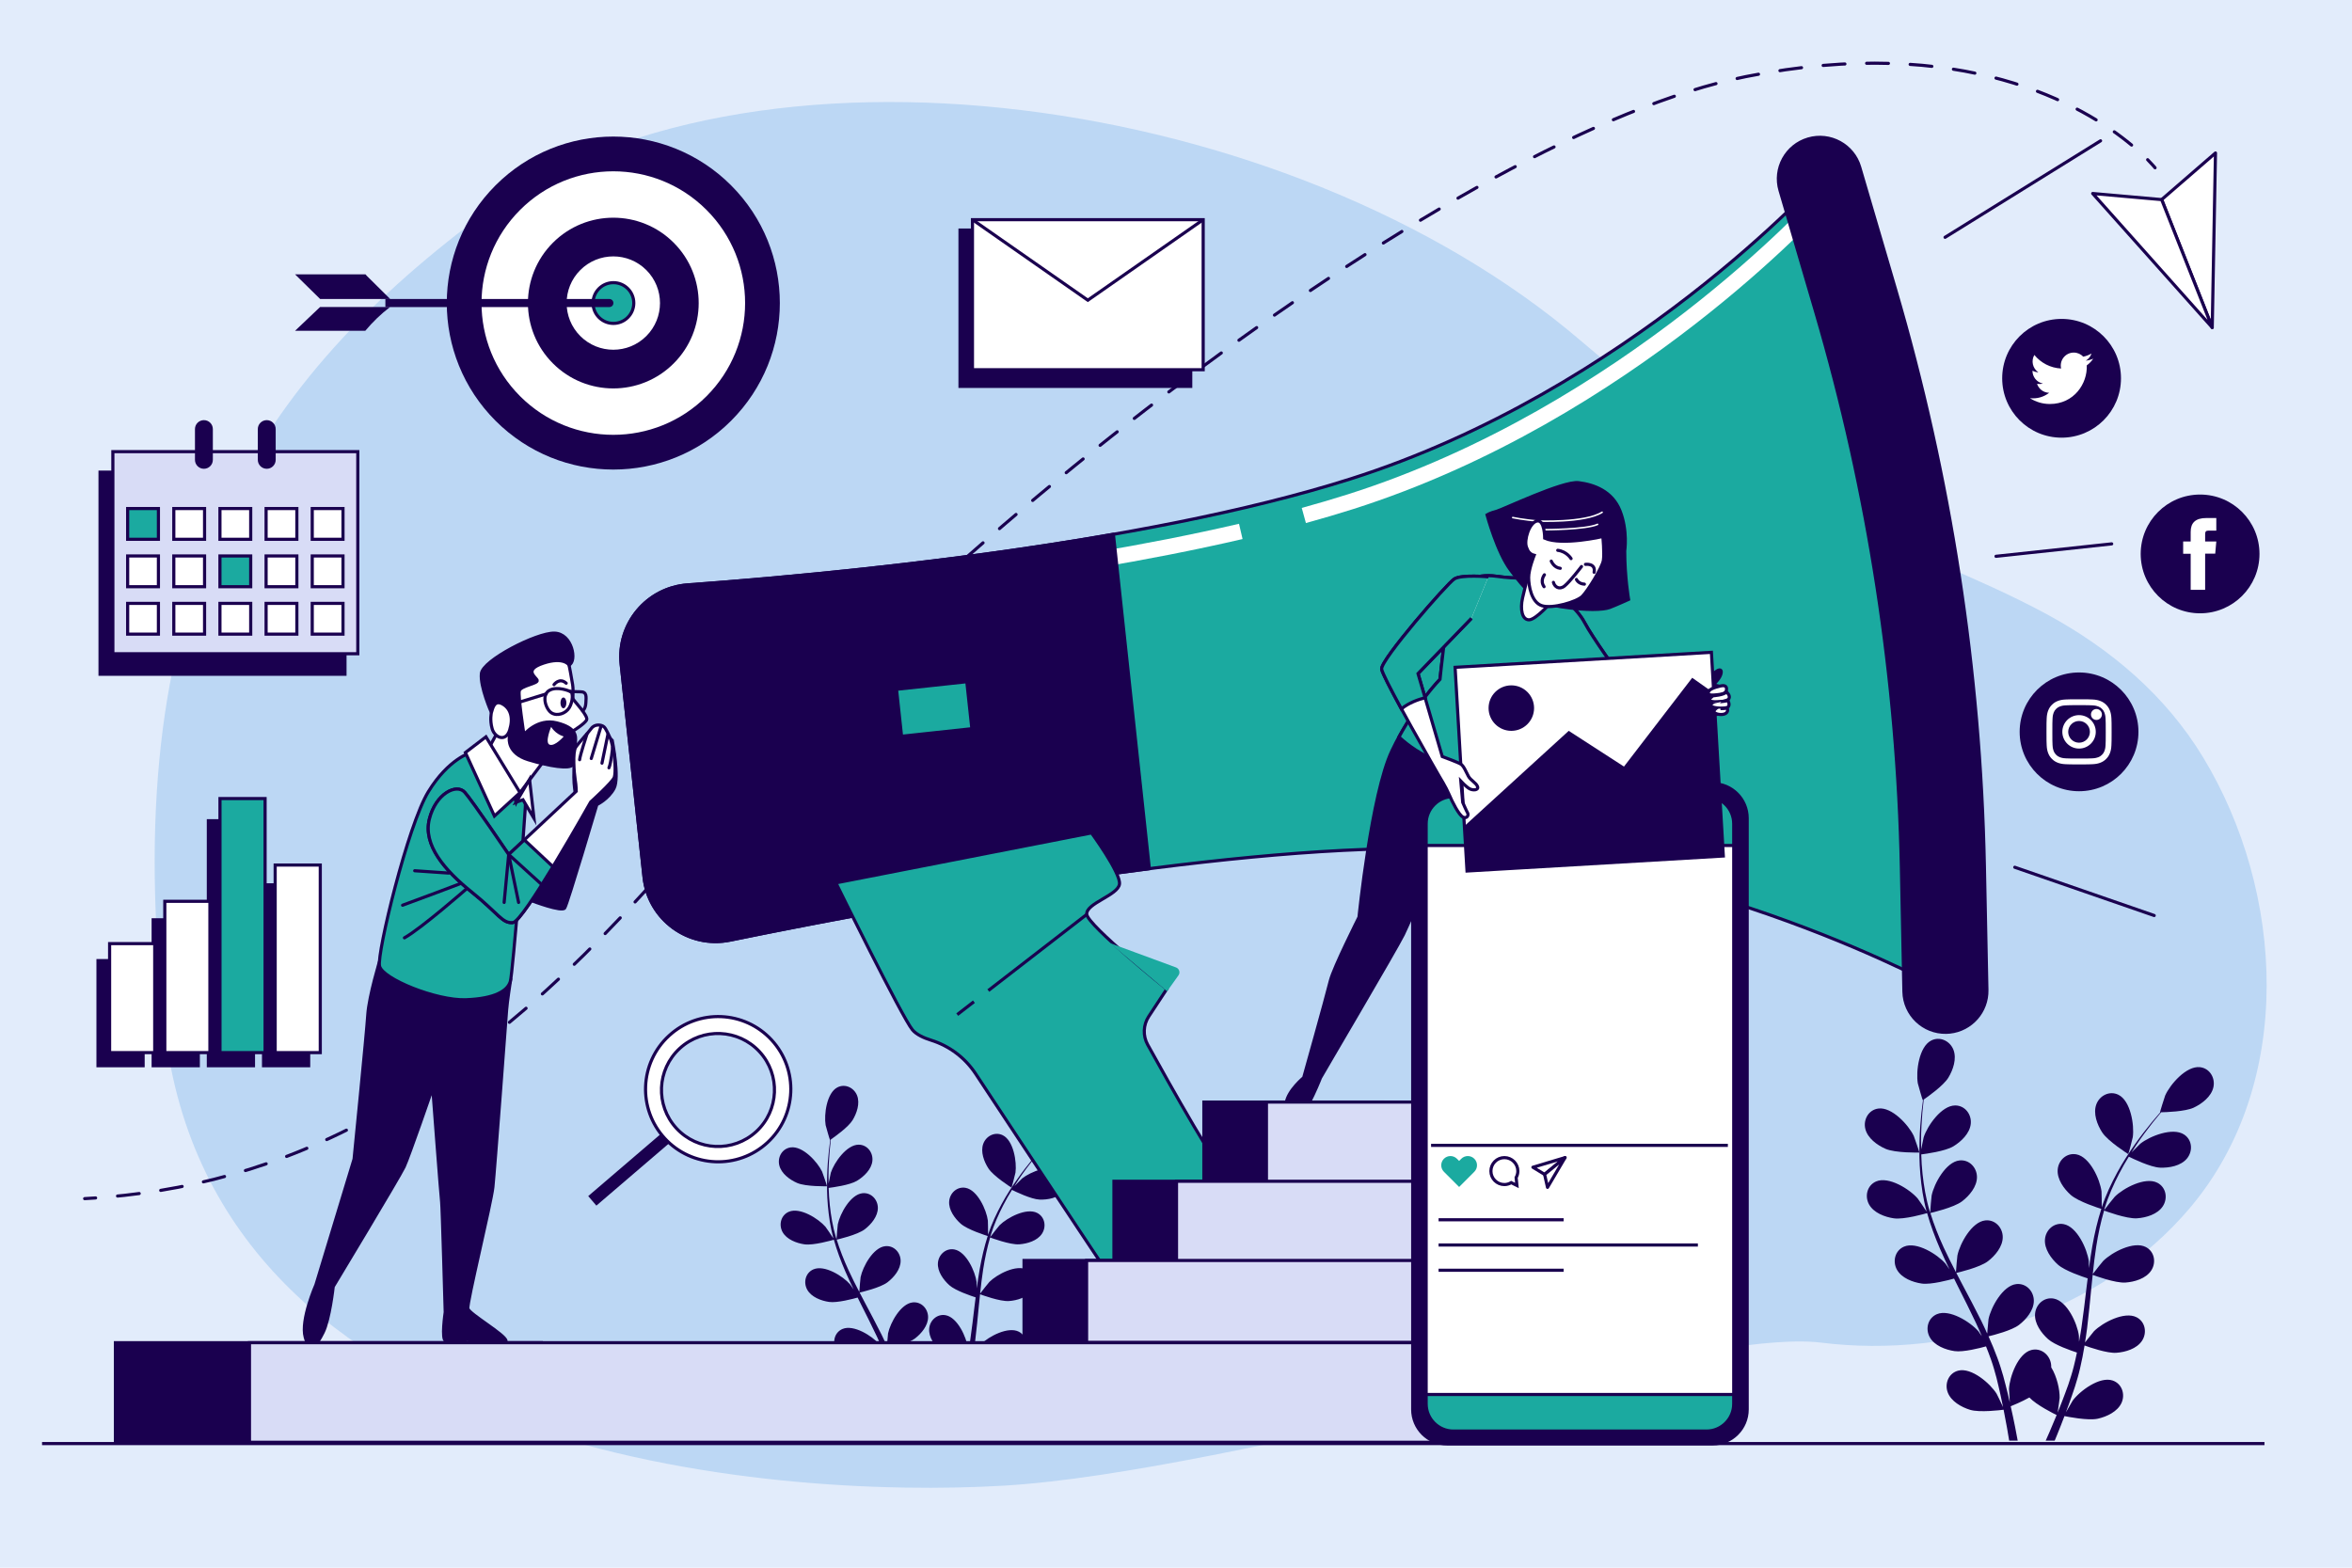 <svg xmlns="http://www.w3.org/2000/svg" xmlns:xlink="http://www.w3.org/1999/xlink" x="0px" y="0px" viewBox="0 0 750 500" style="enable-background:new 0 0 750 500;" xml:space="preserve"><g id="BACKGROUND"></g><g id="OBJECTS">	<rect style="fill:#E2ECFB;" width="750" height="500"></rect>	<path style="fill:#BCD7F4;" d="M652.866,196.006c-11.191-6.087-23.246-11.341-35.953-16.873   c-24.558-10.691-48.18-23.592-70.48-38.426c-14.647-9.743-28.726-20.345-42.08-31.799C411.36,29.147,238.329,5.068,152.587,69.433   C79.62,124.207,36.793,191.367,52.583,328.214s193.866,150.005,267.553,145.619c73.686-4.386,221.188-50.518,260.534-45.616   c42.617,5.31,89.593-9.729,117.71-43.034c33.569-39.762,30.115-100.769,4.174-143.59   C690.54,221.761,673.073,206.998,652.866,196.006z"></path>	<g>		<g>			<g>				<path style="fill:none;stroke:#1a004f;stroke-linecap:round;stroke-linejoin:round;" d="M687.201,53.513      c0,0-0.772-0.969-2.363-2.577"></path>				<path style="fill:none;stroke:#1a004f;stroke-linecap:round;stroke-linejoin:round;stroke-dasharray:6.942,6.942;" d="      M679.712,46.264c-15.085-12.543-53.737-35.684-122.965-21.839c-92.552,18.51-260.028,149.846-332.307,237.992      c-69.636,84.922-129.454,114.209-190.49,119.39"></path>				<path style="fill:none;stroke:#1a004f;stroke-linecap:round;stroke-linejoin:round;" d="M30.487,382.074      c-1.163,0.082-2.327,0.155-3.492,0.219"></path>			</g>		</g>		<g>			<polygon style="fill:#FFFFFF;stroke:#1a004f;stroke-linecap:round;stroke-linejoin:round;stroke-miterlimit:10;" points="     705.431,104.456 689.305,63.661 706.466,48.791    "></polygon>			<polygon style="fill:#FFFFFF;stroke:#1a004f;stroke-linecap:round;stroke-linejoin:round;stroke-miterlimit:10;" points="     689.305,63.661 667.313,61.714 705.431,104.456    "></polygon>		</g>	</g>	<g>		<g>							<ellipse transform="matrix(0.707 -0.707 0.707 0.707 -11.05 166.62)" style="fill:#1a004f;" cx="195.603" cy="96.649" rx="53.111" ry="53.111"></ellipse>							<ellipse transform="matrix(0.707 -0.707 0.707 0.707 -11.05 166.62)" style="fill:#FFFFFF;stroke:#1a004f;stroke-miterlimit:10;" cx="195.603" cy="96.649" rx="42.531" ry="42.531"></ellipse>							<ellipse transform="matrix(0.707 -0.707 0.707 0.707 -11.05 166.62)" style="fill:#1a004f;" cx="195.603" cy="96.649" rx="27.23" ry="27.23"></ellipse>							<ellipse transform="matrix(0.707 -0.707 0.707 0.707 -11.05 166.62)" style="fill:#FFFFFF;stroke:#1a004f;stroke-miterlimit:10;" cx="195.603" cy="96.649" rx="15.389" ry="15.389"></ellipse>			<path style="fill:#1baaa0;stroke:#1a004f;stroke-miterlimit:10;" d="M202.101,96.649c0-3.589-2.909-6.498-6.498-6.498     c-3.589,0-6.498,2.909-6.498,6.498s2.909,6.498,6.498,6.498C199.192,103.147,202.101,100.238,202.101,96.649z"></path>		</g>		<g>			<g>				<line style="fill:#FFFFFF;" x1="192.962" y1="96.649" x2="101.946" y2="96.649"></line>			</g>			<g>				<g>					<path style="fill:#1a004f;" d="M194.316,97.937h-71.427v-2.575h71.427c0.711,0,1.288,0.576,1.288,1.288l0,0       C195.604,97.36,195.027,97.937,194.316,97.937z"></path>				</g>				<g>					<g>						<polygon style="fill:#1a004f;" points="116.542,87.491 116.939,87.951 124.406,95.352 102.07,95.352 94.078,87.491       "></polygon>					</g>					<g>						<path style="fill:#1a004f;" d="M94.078,105.509l7.992-7.594h22.336c-2.907,2.18-5.547,4.755-7.929,7.594H94.078z"></path>					</g>				</g>			</g>		</g>	</g>	<g>		<rect x="306.124" y="73.381" style="fill:#1a004f;stroke:#1a004f;stroke-miterlimit:10;" width="73.574" height="49.853"></rect>		<rect x="310.095" y="70.065" style="fill:#FFFFFF;stroke:#1a004f;stroke-miterlimit:10;" width="73.574" height="47.853"></rect>		<polyline style="fill:none;stroke:#1a004f;stroke-miterlimit:10;" points="310.095,70.065 346.882,95.747 383.669,70.065   "></polyline>	</g>	<g>		<rect x="31.901" y="150.589" style="fill:#1a004f;stroke:#1a004f;stroke-miterlimit:10;" width="78.105" height="64.456"></rect>		<rect x="35.989" y="144.049" style="fill:#D8DCF6;stroke:#1a004f;stroke-miterlimit:10;" width="78.105" height="64.455"></rect>		<g>			<rect x="40.706" y="162.195" style="fill:#1baaa0;stroke:#1a004f;stroke-miterlimit:10;" width="9.81" height="9.81"></rect>			<rect x="55.421" y="162.195" style="fill:#FFFFFF;stroke:#1a004f;stroke-miterlimit:10;" width="9.81" height="9.81"></rect>			<rect x="70.136" y="162.195" style="fill:#FFFFFF;stroke:#1a004f;stroke-miterlimit:10;" width="9.81" height="9.81"></rect>			<rect x="84.851" y="162.195" style="fill:#FFFFFF;stroke:#1a004f;stroke-miterlimit:10;" width="9.81" height="9.81"></rect>			<rect x="99.566" y="162.195" style="fill:#FFFFFF;stroke:#1a004f;stroke-miterlimit:10;" width="9.81" height="9.81"></rect>		</g>		<g>			<rect x="40.706" y="177.318" style="fill:#FFFFFF;stroke:#1a004f;stroke-miterlimit:10;" width="9.81" height="9.81"></rect>			<rect x="55.421" y="177.318" style="fill:#FFFFFF;stroke:#1a004f;stroke-miterlimit:10;" width="9.81" height="9.81"></rect>			<rect x="70.136" y="177.318" style="fill:#1baaa0;stroke:#1a004f;stroke-miterlimit:10;" width="9.81" height="9.81"></rect>			<rect x="84.851" y="177.318" style="fill:#FFFFFF;stroke:#1a004f;stroke-miterlimit:10;" width="9.81" height="9.81"></rect>			<rect x="99.566" y="177.318" style="fill:#FFFFFF;stroke:#1a004f;stroke-miterlimit:10;" width="9.81" height="9.81"></rect>		</g>		<g>			<rect x="40.706" y="192.442" style="fill:#FFFFFF;stroke:#1a004f;stroke-miterlimit:10;" width="9.81" height="9.81"></rect>			<rect x="55.421" y="192.442" style="fill:#FFFFFF;stroke:#1a004f;stroke-miterlimit:10;" width="9.81" height="9.81"></rect>			<rect x="70.136" y="192.442" style="fill:#FFFFFF;stroke:#1a004f;stroke-miterlimit:10;" width="9.81" height="9.81"></rect>			<rect x="84.851" y="192.442" style="fill:#FFFFFF;stroke:#1a004f;stroke-miterlimit:10;" width="9.81" height="9.81"></rect>			<rect x="99.566" y="192.442" style="fill:#FFFFFF;stroke:#1a004f;stroke-miterlimit:10;" width="9.81" height="9.81"></rect>		</g>		<g>			<g>				<path style="fill:#1a004f;" d="M65.021,149.513c-1.575,0-2.851-1.276-2.851-2.851v-9.81c0-1.574,1.276-2.851,2.851-2.851      s2.851,1.276,2.851,2.851v9.81C67.872,148.236,66.596,149.513,65.021,149.513z"></path>			</g>			<g>				<path style="fill:#1a004f;" d="M85.061,149.513c-1.575,0-2.851-1.276-2.851-2.851v-9.81c0-1.574,1.276-2.851,2.851-2.851      c1.575,0,2.851,1.276,2.851,2.851v9.81C87.912,148.236,86.636,149.513,85.061,149.513z"></path>			</g>		</g>	</g>	<g>		<g>			<rect x="31.249" y="306.377" style="fill:#1a004f;stroke:#1a004f;stroke-miterlimit:10;" width="14.385" height="33.523"></rect>			<rect x="48.845" y="293.364" style="fill:#1a004f;stroke:#1a004f;stroke-miterlimit:10;" width="14.385" height="46.536"></rect>			<rect x="66.442" y="261.762" style="fill:#1a004f;stroke:#1a004f;stroke-miterlimit:10;" width="14.385" height="78.138"></rect>			<rect x="84.039" y="282.211" style="fill:#1a004f;stroke:#1a004f;stroke-miterlimit:10;" width="14.385" height="57.689"></rect>		</g>		<g>			<rect x="34.953" y="300.959" style="fill:#FFFFFF;stroke:#1a004f;stroke-miterlimit:10;" width="14.385" height="34.763"></rect>			<rect x="52.55" y="287.465" style="fill:#FFFFFF;stroke:#1a004f;stroke-miterlimit:10;" width="14.385" height="48.257"></rect>			<rect x="70.147" y="254.694" style="fill:#1baaa0;stroke:#1a004f;stroke-miterlimit:10;" width="14.385" height="81.029"></rect>			<rect x="87.744" y="275.899" style="fill:#FFFFFF;stroke:#1a004f;stroke-miterlimit:10;" width="14.385" height="59.824"></rect>		</g>	</g>	<g>		<path style="fill:#1a004f;" d="M601.257,366.408c3.129,1.366,10.781,1.194,10.787,1.194c0.079-0.002-1.645-5.01-1.79-5.313    c-1.679-3.513-6.989-9.312-11.309-8.728c-3.112,0.421-4.843,3.536-4.141,6.466C595.522,363.021,598.592,365.244,601.257,366.408z"></path>		<path style="fill:#1a004f;" d="M603.898,388.574c3.245,0.473,10.075-1.507,10.618-1.667c1.078,3.823,2.495,7.659,4.142,11.461    c0.939,2.175,1.953,4.336,2.997,6.491c-0.623-0.912-1.187-1.724-1.278-1.829c-2.548-2.945-9.201-7.136-13.212-5.431    c-2.892,1.227-3.738,4.688-2.287,7.329c1.482,2.697,5.032,4.031,7.909,4.45c2.92,0.426,8.776-1.146,10.321-1.583    c0.409,0.823,0.808,1.648,1.221,2.468c1.978,3.938,3.968,7.859,5.802,11.765c0.647,1.376,1.234,2.755,1.826,4.133    c-0.554-0.81-1.028-1.488-1.111-1.584c-2.547-2.944-9.199-7.135-13.212-5.431c-2.891,1.228-3.738,4.689-2.286,7.33    c1.483,2.697,5.032,4.031,7.909,4.45c2.786,0.406,8.205-0.996,10.042-1.506c0.564,1.429,1.131,2.859,1.613,4.27    c0.307,0.97,0.672,1.883,0.925,2.875c0.273,0.977,0.542,1.944,0.809,2.901c0.447,1.862,0.92,3.782,1.31,5.61    c0.281,1.27,0.526,2.484,0.775,3.708c-0.628-1.377-1.915-4.048-2.048-4.259c-2.071-3.296-8.012-8.446-12.237-7.37    c-3.044,0.776-4.405,4.069-3.369,6.899c1.057,2.89,4.362,4.747,7.143,5.597c3.062,0.935,9.84,0.081,10.686-0.032    c0.406,2.025,0.782,3.999,1.107,5.867c0.244,1.383,0.466,2.712,0.67,3.988h2.715c-0.256-1.421-0.536-2.908-0.846-4.463    c-0.404-2.058-0.877-4.249-1.384-6.495c0.51-0.202,3.401-1.372,5.962-2.803c2.231,2.416,7.949,5.245,8.689,5.604    c-0.778,1.914-1.554,3.767-2.314,5.505c-0.4,0.921-0.789,1.79-1.176,2.653h2.871c0.228-0.546,0.453-1.08,0.686-1.648    c0.798-1.94,1.613-4.029,2.429-6.181c0.82,0.171,7.53,1.534,10.657,0.828c2.836-0.641,6.271-2.246,7.541-5.05    c1.243-2.744,0.13-6.13-2.848-7.13c-4.132-1.388-10.441,3.305-12.752,6.438c-0.137,0.185-1.392,2.355-2.161,3.737    c0.329-0.881,0.657-1.733,0.985-2.645c0.66-1.798,1.265-3.611,1.923-5.56c0.285-0.952,0.573-1.914,0.864-2.885    c0.308-0.957,0.513-2.008,0.776-3.02c0.563-2.36,1.017-4.779,1.421-7.225c1.576,0.573,7.2,2.53,10.114,2.325    c2.901-0.204,6.539-1.269,8.218-3.848c1.645-2.525,1.058-6.04-1.734-7.48c-3.875-1.998-10.821,1.686-13.581,4.432    c-0.172,0.171-1.93,2.364-2.873,3.587c0.231-1.473,0.469-2.941,0.655-4.439c0.537-4.323,0.945-8.715,1.372-13.095    c0.13-1.342,0.276-2.677,0.417-4.014c0.559,0.211,7.193,2.681,10.458,2.451c2.9-0.203,6.539-1.269,8.218-3.849    c1.645-2.525,1.058-6.04-1.734-7.479c-3.874-1.999-10.821,1.685-13.58,4.431c-0.208,0.207-2.734,3.366-3.337,4.202    c0.311-2.946,0.649-5.877,1.099-8.754c0.615-3.97,1.439-7.832,2.513-11.514c0.26,0.099,7.174,2.708,10.516,2.473    c2.901-0.204,6.54-1.27,8.219-3.849c1.644-2.525,1.058-6.04-1.734-7.48c-3.875-1.998-10.821,1.686-13.581,4.432    c-0.216,0.216-2.932,3.616-3.38,4.268c0.065-0.219,0.107-0.453,0.174-0.67c1.197-3.916,2.848-7.56,4.561-10.895    c0.992-1.94,2.048-3.739,3.115-5.466c1.238,0.618,6.926,3.38,9.958,3.501c2.906,0.116,6.639-0.544,8.591-2.923    c1.912-2.329,1.715-5.887-0.901-7.625c-3.633-2.412-10.941,0.487-13.985,2.913c-0.165,0.132-1.7,1.66-2.801,2.788    c0.493-0.772,0.988-1.578,1.475-2.308c1.824-2.747,3.663-5.149,5.309-7.264c0.945-1.194,1.824-2.257,2.657-3.242    c1.53-0.027,7.7-0.214,10.397-1.48c2.631-1.236,5.642-3.542,6.279-6.553c0.623-2.949-1.192-6.016-4.314-6.352    c-4.334-0.467-9.486,5.473-11.07,9.03c-0.136,0.308-1.725,5.36-1.645,5.36c0,0,0.074-0.001,0.092-0.001    c-0.821,0.931-1.689,1.94-2.617,3.06c-1.696,2.083-3.592,4.452-5.482,7.169c-1.896,2.711-3.88,5.71-5.685,9.057    c-1.814,3.353-3.549,6.972-4.856,10.933c-0.015,0.045-0.024,0.093-0.039,0.138c0.023-1.277-0.034-4.85-0.07-5.124    c-0.501-3.861-3.736-11.027-8.024-11.82c-3.088-0.57-5.704,1.849-5.95,4.853c-0.251,3.068,1.973,6.137,4.142,8.075    c2.446,2.185,9.234,4.3,9.775,4.467c-1.21,3.783-2.144,7.763-2.868,11.843c-0.416,2.333-0.763,4.695-1.08,7.068    c-0.016-1.105-0.038-2.093-0.057-2.23c-0.501-3.862-3.736-11.026-8.024-11.819c-3.089-0.571-5.705,1.849-5.95,4.852    c-0.252,3.068,1.973,6.138,4.141,8.075c2.201,1.965,7.952,3.886,9.481,4.373c-0.112,0.911-0.234,1.821-0.343,2.733    c-0.523,4.375-1.025,8.744-1.65,13.013c-0.219,1.505-0.49,2.978-0.756,4.453c-0.016-0.981-0.037-1.807-0.053-1.932    c-0.501-3.861-3.736-11.027-8.023-11.82c-3.089-0.57-5.705,1.849-5.952,4.853c-0.251,3.066,1.974,6.137,4.142,8.074    c2.099,1.876,7.393,3.696,9.207,4.284c-0.318,1.503-0.634,3.009-1.01,4.451c-0.279,0.979-0.48,1.94-0.815,2.908    c-0.312,0.964-0.62,1.92-0.925,2.866c-0.656,1.8-1.32,3.662-2.003,5.402c-0.466,1.214-0.933,2.362-1.399,3.52    c0.235-1.495,0.636-4.432,0.641-4.681c0.059-2.586-0.859-6.79-2.687-9.746c0.011-0.382-0.011-0.762-0.071-1.141    c-0.478-2.975-3.273-5.186-6.309-4.377c-4.213,1.122-6.885,8.517-7.084,12.404c-0.012,0.23,0.138,2.732,0.259,4.31    c-0.213-0.917-0.407-1.808-0.638-2.749c-0.442-1.863-0.938-3.71-1.463-5.699c-0.287-0.951-0.579-1.912-0.872-2.883    c-0.271-0.968-0.68-1.957-1.018-2.947c-0.833-2.278-1.789-4.547-2.801-6.81c1.631-0.391,7.402-1.862,9.719-3.64    c2.307-1.77,4.754-4.667,4.732-7.743c-0.022-3.014-2.449-5.622-5.572-5.283c-4.334,0.471-8.096,7.376-8.883,11.188    c-0.049,0.238-0.306,3.037-0.417,4.577c-0.619-1.355-1.231-2.712-1.903-4.064c-1.937-3.902-4.018-7.791-6.079-11.679    c-0.632-1.191-1.247-2.384-1.867-3.578c0.582-0.133,7.479-1.734,10.075-3.725c2.307-1.77,4.754-4.666,4.732-7.744    c-0.022-3.013-2.45-5.622-5.572-5.282c-4.335,0.47-8.096,7.375-8.883,11.188c-0.059,0.287-0.423,4.316-0.465,5.344    c-1.365-2.628-2.701-5.259-3.913-7.907c-1.677-3.651-3.12-7.326-4.255-10.989c0.272-0.062,7.477-1.7,10.136-3.739    c2.307-1.77,4.754-4.666,4.732-7.744c-0.021-3.013-2.449-5.621-5.572-5.282c-4.334,0.47-8.095,7.375-8.882,11.188    c-0.062,0.299-0.451,4.634-0.465,5.424c-0.067-0.217-0.161-0.436-0.226-0.654c-1.161-3.928-1.795-7.877-2.206-11.604    c-0.243-2.165-0.354-4.248-0.417-6.277c1.373-0.168,7.642-1.002,10.237-2.573c2.488-1.507,5.238-4.116,5.554-7.177    c0.309-2.998-1.818-5.857-4.958-5.862c-4.36-0.009-8.857,6.442-10.058,10.145c-0.065,0.202-0.503,2.322-0.799,3.871    c-0.014-0.916-0.047-1.862-0.043-2.74c0.006-3.297,0.214-6.316,0.421-8.988c0.13-1.519,0.277-2.889,0.429-4.17    c1.261-0.868,6.304-4.427,7.854-6.971c1.514-2.483,2.752-6.066,1.622-8.928c-1.107-2.804-4.312-4.36-7.102-2.919    c-3.873,2.002-4.892,9.799-4.252,13.639c0.056,0.331,1.519,5.422,1.585,5.378c0,0,0.061-0.042,0.076-0.052    c-0.171,1.229-0.339,2.55-0.493,3.996c-0.266,2.673-0.54,5.695-0.618,9.005c-0.086,3.307-0.087,6.903,0.255,10.691    c0.337,3.796,0.885,7.773,1.981,11.797c0.012,0.045,0.031,0.091,0.044,0.137c-0.686-1.078-2.705-4.026-2.886-4.235    c-2.547-2.944-9.199-7.135-13.212-5.432c-2.891,1.228-3.738,4.689-2.286,7.331C597.473,386.822,601.021,388.155,603.898,388.574z"></path>		<path style="fill:#1a004f;" d="M678.66,368.091c0.068,0.042,1.392-5.086,1.439-5.419c0.536-3.856-0.693-11.622-4.619-13.519    c-2.828-1.366-5.99,0.277-7.02,3.11c-1.053,2.891,0.281,6.44,1.862,8.881C672.177,364.011,678.656,368.088,678.66,368.091z"></path>	</g>	<g>		<path style="fill:#1a004f;" d="M254.194,377.296c2.763,1.207,9.52,1.054,9.525,1.054c0.07-0.002-1.452-4.424-1.58-4.691    c-1.482-3.102-6.171-8.223-9.986-7.707c-2.748,0.372-4.277,3.122-3.656,5.71C249.13,374.305,251.841,376.268,254.194,377.296z"></path>		<path style="fill:#1a004f;" d="M256.526,396.869c2.866,0.418,8.896-1.331,9.376-1.472c0.952,3.376,2.203,6.763,3.658,10.12    c0.829,1.921,1.725,3.829,2.646,5.732c-0.55-0.806-1.048-1.522-1.128-1.615c-2.25-2.6-8.124-6.301-11.667-4.796    c-2.554,1.084-3.301,4.14-2.019,6.472c1.308,2.382,4.443,3.56,6.983,3.93c2.578,0.376,7.749-1.012,9.113-1.398    c0.361,0.726,0.714,1.455,1.078,2.18c1.746,3.477,3.504,6.939,5.124,10.388c0.572,1.215,1.089,2.432,1.613,3.649    c-0.489-0.715-0.908-1.313-0.981-1.399c-2.249-2.599-8.123-6.301-11.667-4.796c-2.553,1.084-3.301,4.14-2.019,6.472    c1.31,2.382,4.443,3.559,6.984,3.929c2.461,0.359,7.245-0.879,8.867-1.329c0.498,1.262,0.999,2.525,1.424,3.77    c0.271,0.857,0.593,1.663,0.816,2.538c0.241,0.862,0.479,1.716,0.715,2.562c0.395,1.644,0.812,3.339,1.156,4.953    c0.248,1.121,0.464,2.194,0.685,3.274c-0.555-1.216-1.691-3.574-1.809-3.761c-1.829-2.91-7.075-7.458-10.806-6.508    c-2.688,0.685-3.889,3.593-2.975,6.092c0.933,2.552,3.852,4.191,6.307,4.942c2.704,0.826,8.689,0.071,9.436-0.028    c0.359,1.788,0.691,3.531,0.977,5.181c0.215,1.221,0.411,2.394,0.591,3.522h2.397c-0.226-1.255-0.474-2.567-0.747-3.941    c-0.357-1.817-0.774-3.752-1.222-5.735c0.45-0.179,3.003-1.211,5.265-2.475c1.97,2.134,7.019,4.631,7.673,4.949    c-0.687,1.69-1.372,3.326-2.043,4.861c-0.353,0.813-0.697,1.58-1.038,2.342h2.535c0.201-0.482,0.4-0.954,0.605-1.455    c0.705-1.713,1.424-3.557,2.145-5.458c0.724,0.151,6.649,1.355,9.411,0.732c2.504-0.566,5.538-1.983,6.659-4.459    c1.098-2.423,0.115-5.413-2.515-6.296c-3.649-1.226-9.219,2.919-11.26,5.685c-0.121,0.163-1.229,2.08-1.908,3.3    c0.29-0.778,0.58-1.53,0.869-2.335c0.583-1.587,1.117-3.189,1.698-4.91c0.252-0.841,0.506-1.69,0.763-2.548    c0.272-0.846,0.453-1.773,0.685-2.667c0.497-2.084,0.898-4.22,1.255-6.38c1.391,0.506,6.358,2.234,8.931,2.053    c2.561-0.18,5.774-1.121,7.257-3.398c1.452-2.23,0.934-5.334-1.531-6.605c-3.422-1.764-9.555,1.489-11.992,3.914    c-0.152,0.151-1.705,2.088-2.537,3.168c0.204-1.3,0.414-2.597,0.578-3.919c0.474-3.817,0.834-7.695,1.212-11.563    c0.115-1.185,0.243-2.364,0.368-3.545c0.493,0.186,6.352,2.367,9.234,2.164c2.561-0.179,5.774-1.121,7.257-3.398    c1.452-2.229,0.934-5.333-1.531-6.604c-3.421-1.765-9.555,1.488-11.991,3.913c-0.183,0.183-2.414,2.973-2.946,3.71    c0.275-2.601,0.573-5.19,0.97-7.73c0.543-3.505,1.27-6.915,2.219-10.167c0.229,0.087,6.334,2.391,9.286,2.184    c2.561-0.18,5.775-1.121,7.257-3.398c1.452-2.229,0.934-5.333-1.531-6.605c-3.422-1.765-9.555,1.488-11.992,3.913    c-0.191,0.191-2.589,3.193-2.985,3.769c0.057-0.193,0.095-0.4,0.154-0.592c1.057-3.458,2.515-6.675,4.027-9.62    c0.875-1.713,1.809-3.302,2.75-4.827c1.093,0.546,6.116,2.985,8.793,3.092c2.566,0.102,5.863-0.48,7.586-2.581    c1.689-2.057,1.514-5.199-0.796-6.733c-3.207-2.13-9.661,0.43-12.349,2.573c-0.146,0.116-1.501,1.466-2.474,2.462    c0.435-0.682,0.872-1.394,1.303-2.038c1.61-2.425,3.234-4.547,4.688-6.415c0.835-1.055,1.611-1.993,2.347-2.862    c1.351-0.024,6.799-0.189,9.18-1.307c2.323-1.092,4.982-3.127,5.544-5.786c0.55-2.604-1.052-5.312-3.809-5.609    c-3.827-0.413-8.376,4.833-9.775,7.974c-0.121,0.272-1.523,4.733-1.453,4.733c0,0,0.066-0.001,0.082-0.001    c-0.725,0.822-1.492,1.713-2.31,2.702c-1.497,1.84-3.172,3.931-4.841,6.331c-1.675,2.394-3.426,5.042-5.02,7.997    c-1.601,2.961-3.134,6.156-4.288,9.654c-0.013,0.039-0.021,0.082-0.035,0.122c0.02-1.128-0.03-4.283-0.061-4.524    c-0.442-3.409-3.299-9.737-7.085-10.437c-2.727-0.504-5.037,1.633-5.254,4.285c-0.221,2.709,1.742,5.419,3.657,7.13    c2.16,1.929,8.154,3.797,8.632,3.945c-1.069,3.34-1.893,6.855-2.533,10.458c-0.367,2.06-0.673,4.146-0.954,6.241    c-0.014-0.976-0.034-1.848-0.051-1.97c-0.442-3.41-3.299-9.736-7.085-10.436c-2.728-0.505-5.037,1.633-5.254,4.284    c-0.222,2.709,1.742,5.42,3.656,7.13c1.943,1.735,7.022,3.431,8.371,3.862c-0.099,0.805-0.207,1.608-0.303,2.413    c-0.462,3.863-0.906,7.721-1.457,11.491c-0.193,1.329-0.433,2.63-0.668,3.932c-0.014-0.866-0.033-1.596-0.047-1.706    c-0.442-3.41-3.299-9.737-7.084-10.437c-2.728-0.504-5.038,1.632-5.255,4.285c-0.222,2.708,1.743,5.419,3.658,7.129    c1.854,1.656,6.528,3.264,8.129,3.783c-0.281,1.327-0.56,2.657-0.892,3.931c-0.247,0.864-0.424,1.713-0.719,2.568    c-0.275,0.851-0.547,1.695-0.816,2.531c-0.579,1.59-1.165,3.233-1.768,4.77c-0.411,1.072-0.824,2.086-1.235,3.108    c0.208-1.32,0.561-3.914,0.566-4.134c0.052-2.283-0.758-5.996-2.373-8.606c0.01-0.337-0.009-0.673-0.063-1.007    c-0.422-2.627-2.891-4.579-5.571-3.865c-3.72,0.99-6.079,7.521-6.255,10.953c-0.01,0.203,0.122,2.413,0.229,3.806    c-0.188-0.809-0.36-1.597-0.563-2.427c-0.39-1.645-0.828-3.276-1.292-5.032c-0.254-0.84-0.511-1.688-0.77-2.546    c-0.239-0.855-0.6-1.728-0.899-2.602c-0.736-2.011-1.579-4.015-2.473-6.013c1.441-0.345,6.536-1.644,8.582-3.215    c2.037-1.563,4.198-4.121,4.178-6.837c-0.019-2.661-2.163-4.964-4.92-4.665c-3.827,0.415-7.149,6.513-7.844,9.879    c-0.043,0.21-0.27,2.682-0.368,4.042c-0.547-1.197-1.087-2.395-1.68-3.588c-1.71-3.445-3.548-6.879-5.368-10.313    c-0.558-1.052-1.101-2.105-1.649-3.159c0.514-0.118,6.604-1.531,8.896-3.289c2.037-1.563,4.198-4.12,4.178-6.838    c-0.019-2.661-2.163-4.964-4.92-4.664c-3.828,0.415-7.149,6.512-7.844,9.879c-0.052,0.254-0.373,3.811-0.411,4.719    c-1.205-2.32-2.385-4.644-3.455-6.982c-1.48-3.224-2.755-6.469-3.757-9.703c0.24-0.055,6.602-1.501,8.95-3.302    c2.037-1.563,4.198-4.12,4.178-6.838c-0.019-2.661-2.163-4.964-4.921-4.664c-3.827,0.415-7.148,6.513-7.843,9.88    c-0.055,0.264-0.398,4.092-0.41,4.789c-0.059-0.192-0.142-0.385-0.199-0.577c-1.026-3.468-1.585-6.956-1.948-10.247    c-0.215-1.911-0.313-3.751-0.368-5.542c1.213-0.148,6.748-0.885,9.039-2.272c2.197-1.33,4.625-3.635,4.904-6.337    c0.273-2.647-1.605-5.172-4.378-5.177c-3.85-0.008-7.821,5.688-8.881,8.958c-0.058,0.178-0.444,2.051-0.705,3.418    c-0.013-0.809-0.041-1.644-0.038-2.419c0.005-2.911,0.189-5.577,0.372-7.936c0.114-1.341,0.245-2.551,0.379-3.682    c1.114-0.766,5.566-3.909,6.935-6.155c1.337-2.193,2.43-5.356,1.432-7.884c-0.977-2.475-3.808-3.85-6.271-2.577    c-3.42,1.768-4.32,8.652-3.755,12.043c0.05,0.293,1.341,4.787,1.4,4.749c0,0,0.054-0.037,0.067-0.046    c-0.151,1.085-0.299,2.252-0.436,3.529c-0.235,2.36-0.477,5.029-0.545,7.951c-0.076,2.92-0.077,6.096,0.225,9.44    c0.298,3.352,0.782,6.864,1.749,10.417c0.011,0.04,0.028,0.081,0.039,0.121c-0.606-0.952-2.388-3.555-2.548-3.74    c-2.249-2.6-8.123-6.301-11.667-4.796c-2.553,1.085-3.301,4.141-2.019,6.473C250.853,395.321,253.986,396.499,256.526,396.869z"></path>		<path style="fill:#1a004f;" d="M322.542,378.783c0.06,0.037,1.229-4.491,1.27-4.785c0.474-3.405-0.612-10.262-4.078-11.937    c-2.497-1.206-5.289,0.245-6.198,2.746c-0.93,2.553,0.249,5.687,1.644,7.842C316.818,375.179,322.538,378.779,322.542,378.783z"></path>	</g>	<g>		<path style="fill:#1a004f;stroke:#1a004f;stroke-miterlimit:10;" d="M169.822,287.372c0,0,9.359,3.565,10.25,2.228    c0.891-1.337,10.25-32.977,10.25-32.977s3.714-1.783,5.496-5.199c1.783-3.417-0.594-15.3-0.594-15.3s-2.228-2.377-5.051-1.486    c-2.822,0.891-4.456,4.753-4.456,4.753s-1.339-0.617-2.378,4.519c-1.039,5.136,0.595,11.524,0.595,11.524l-11.735,19.162    l-6.982-5.496l-2.228,13.666L169.822,287.372z"></path>		<path style="fill:#1a004f;stroke:#1a004f;stroke-miterlimit:10;" d="M121.264,305.86c0,0-3.609,11.778-3.989,17.857    c-0.38,6.079-4.369,45.973-4.369,45.973l-12.158,40.084c0,0-4.939,11.208-3.419,16.717c1.52,5.509,3.609,2.66,5.699-1.52    c2.09-4.179,3.229-14.628,3.229-14.628s21.087-34.955,22.607-38.184c1.52-3.229,9.119-25.266,9.119-25.266    s2.66,35.335,2.85,36.474c0.19,1.14,1.14,35.145,1.14,35.145s-1.33,8.929,0.19,9.119c1.52,0.19,7.029-0.38,7.029-0.38    s5.889,1.9,8.359,1.71c2.47-0.19,3.989,0.57,3.799-1.33c-0.19-1.9-11.778-8.549-12.158-10.258    c-0.38-1.71,7.409-33.435,7.979-38.754c0.57-5.319,4.179-53.762,4.369-56.421c0.19-2.66,1.187-9.149,1.187-9.149    s-6.696,4.4-15.624,2.31C138.172,313.268,121.264,305.86,121.264,305.86z"></path>		<path style="fill:#1baaa0;stroke:#1a004f;stroke-miterlimit:10;" d="M150.075,240.057c0,0-7.008,1.88-13.504,12.479    c-6.496,10.598-16.41,51.452-15.555,55.555c0.855,4.102,18.119,11.111,27.521,10.769c9.402-0.342,13.333-2.906,14.188-5.812    c0.855-2.906,4.615-51.623,4.786-55.555c0.171-3.932,0.342-5.983-1.709-10.256C163.75,242.963,158.109,238.348,150.075,240.057z"></path>		<g>							<line style="fill:none;stroke:#1a004f;stroke-linecap:round;stroke-linejoin:round;stroke-miterlimit:10;" x1="143.084" y1="278.46" x2="132.24" y2="277.717"></line>			<path style="fill:none;stroke:#1a004f;stroke-linecap:round;stroke-linejoin:round;stroke-miterlimit:10;" d="M146.649,281.876     c0,0-14.112,5.348-18.271,6.833"></path>			<path style="fill:none;stroke:#1a004f;stroke-linecap:round;stroke-linejoin:round;stroke-miterlimit:10;" d="M148.729,283.51     c0,0-14.409,12.626-19.757,15.598"></path>		</g>		<g>			<path style="fill:#FFFFFF;stroke:#1a004f;stroke-miterlimit:10;" d="M181.456,212.084c0,0,0.798,3.993,1.141,6.274     c0.342,2.282-0.114,3.993,0.228,4.677c0.342,0.684,4.905,5.361,4.221,6.616c-0.684,1.255-4.221,3.422-4.221,3.422     s-0.114,9.24-0.456,9.582c-0.342,0.342-1.369,1.255-3.194,1.027c-1.825-0.228-6.16-0.456-6.16-0.456l-7.187,9.582l-1.255,3.08     l-1.027-3.308l-7.643-14.031l3.308-6.046l-3.993-12.434c0,0-2.966-5.59,5.818-10.153c8.784-4.563,16.883-3.65,18.708-2.738     C181.57,208.091,181.456,212.084,181.456,212.084z"></path>			<path style="fill:#1a004f;stroke:#1a004f;stroke-miterlimit:10;" d="M181.456,212.084c0,0-1.711-2.738-8.214-0.57     c-6.502,2.167-2.282,4.449-1.939,5.476c0.342,1.027-5.247,1.711-5.704,3.308c-0.456,1.597,1.483,14.031,1.483,14.031     s4.221-5.362,10.495-3.765c6.274,1.597,6.046,4.221,5.932,5.932c-0.114,1.711,0,5.932-0.913,7.415s-7.415,0.456-14.145-1.597     c-6.73-2.053-6.046-6.845-6.046-6.845s0-7.643-0.685-9.012c-0.684-1.369-3.993-2.282-4.449-1.027     c-0.456,1.255-0.57,1.825-0.57,1.825s-3.65-8.213-3.194-12.434c0.456-4.221,17.568-13.005,23.271-12.89     C182.482,202.045,184.079,210.943,181.456,212.084z"></path>			<path style="fill:#FFFFFF;stroke:#1a004f;stroke-miterlimit:10;" d="M156.701,227.256c0,0-0.57,2.282,0.228,5.133     c0.799,2.852,4.335,4.449,5.59,0.456c1.255-3.993,0.228-6.959-2.282-8.327C157.728,223.149,157.158,225.659,156.701,227.256z"></path>			<path style="fill:#1a004f;" d="M180.611,224.176c0,0.945-0.424,1.712-0.946,1.712c-0.523,0-0.946-0.766-0.946-1.712     c0-0.945,0.424-1.712,0.946-1.712C180.187,222.465,180.611,223.231,180.611,224.176z"></path>			<path style="fill:none;stroke:#1a004f;stroke-linecap:round;stroke-linejoin:round;stroke-miterlimit:10;" d="M181.798,220.525     c0,0-3.993-1.825-6.616-0.342c-2.624,1.483-1.141,6.046,0.684,7.187c1.825,1.141,4.563,0.228,5.704-1.711     C182.71,223.72,182.825,220.64,181.798,220.525z"></path>			<path style="fill:none;stroke:#1a004f;stroke-linecap:round;stroke-linejoin:round;stroke-miterlimit:10;" d="M181.798,220.525     c0,0,1.255,0.114,3.308,0.114c2.053,0,1.825,1.483,1.711,3.536c-0.114,2.053-1.027,2.51-1.027,2.51"></path>							<line style="fill:none;stroke:#1a004f;stroke-linecap:round;stroke-linejoin:round;stroke-miterlimit:10;" x1="174.155" y1="221.324" x2="161.492" y2="225.203"></line>			<path style="fill:none;stroke:#1a004f;stroke-linecap:round;stroke-linejoin:round;stroke-miterlimit:10;" d="M176.665,218.358     c0,0,1.711-2.396,3.879-0.456"></path>			<path style="fill:#FFFFFF;" d="M175.752,231.819c0,0,1.141,2.167,3.993,3.08c0,0-2.738,3.194-4.449,2.624     C173.585,236.952,175.752,231.819,175.752,231.819z"></path>		</g>		<polygon style="fill:#FFFFFF;stroke:#1a004f;stroke-miterlimit:10;" points="148.401,240.02 157.658,260.27 165.827,252.809     154.958,235.006   "></polygon>		<polygon style="fill:#FFFFFF;stroke:#1a004f;stroke-miterlimit:10;" points="164.572,255.889 166.761,255.073 170.265,260.98     168.864,248.566   "></polygon>		<g>			<path style="fill:#FFFFFF;stroke:#1a004f;stroke-miterlimit:10;" d="M162.212,272.536c0,0-11.453-16.923-14.017-19.829     c-2.564-2.906-9.231,0.342-11.282,8.547c-2.051,8.205,4.786,16.239,13.504,23.248c8.718,7.008,9.743,10.085,13.162,9.743     c3.419-0.342,24.786-38.461,24.786-38.461s7.008-6.325,7.521-7.863c0.513-1.538,0.156-6.51-0.186-7.878     c-0.342-1.368-0.522-3.567-1.353-5.114c-0.343-0.639-1.026-2.393-1.709-3.077c-0.684-0.684-2.941-1.119-4.103,0.513     c-0.852,1.198-3.932,4.444-4.957,5.983c-1.026,1.538-0.513,8.205-0.171,10.256c0.342,2.051,0.342,3.761,0.342,3.761     L162.212,272.536z"></path>			<path style="fill:none;stroke:#1a004f;stroke-linecap:round;stroke-linejoin:round;stroke-miterlimit:10;" d="M187.174,234.126     c0,0-2.262,6.874-2.349,8.179"></path>							<line style="fill:none;stroke:#1a004f;stroke-linecap:round;stroke-linejoin:round;stroke-miterlimit:10;" x1="191.612" y1="231.777" x2="188.539" y2="241.917"></line>							<line style="fill:none;stroke:#1a004f;stroke-linecap:round;stroke-linejoin:round;stroke-miterlimit:10;" x1="193.874" y1="234.126" x2="191.956" y2="243.402"></line>			<path style="fill:none;stroke:#1a004f;stroke-linecap:round;stroke-linejoin:round;stroke-miterlimit:10;" d="M195.353,238.39     c0,0-0.473,4.932-1.169,6.498"></path>			<path style="fill:#1baaa0;stroke:#1a004f;stroke-miterlimit:10;" d="M167.194,267.87l-4.982,4.666     c0,0-11.453-16.923-14.017-19.829c-2.564-2.906-9.231,0.342-11.282,8.547c-2.051,8.205,4.786,16.239,13.504,23.248     c8.718,7.008,9.743,10.085,13.162,9.743c1.618-0.162,7.257-8.787,12.748-17.827L167.194,267.87z"></path>			<polyline style="fill:none;stroke:#1a004f;stroke-linecap:round;stroke-linejoin:round;stroke-miterlimit:10;" points="     172.645,282.025 162.212,272.536 165.366,287.818    "></polyline>							<line style="fill:none;stroke:#1a004f;stroke-linecap:round;stroke-linejoin:round;stroke-miterlimit:10;" x1="162.212" y1="272.536" x2="160.761" y2="287.818"></line>		</g>	</g>	<g>		<path style="fill:#1baaa0;stroke:#1a004f;stroke-miterlimit:10;" d="M198.086,211.924l7.293,67.854    c1.448,13.474,14.173,22.78,27.448,20.058c48.257-9.895,156.017-30.228,221.949-29.156    c86.958,1.414,165.572,45.335,165.572,45.335l-0.805-39.574c-1.244-61.156-10.602-121.877-27.829-180.57l-11.4-38.841    c0,0-60.896,67.525-149.693,95.722c-66.847,21.227-166.284,30.507-211.36,33.798C206.294,187.497,196.697,198.995,198.086,211.924    z"></path>		<path style="fill:none;stroke:#FFFFFF;stroke-width:5;stroke-miterlimit:10;" d="M580.905,66.311l-0.59-2.011    c0,0-60.896,67.525-149.693,95.722c-4.797,1.523-9.762,2.985-14.862,4.387"></path>		<path style="fill:none;stroke:#FFFFFF;stroke-width:5;stroke-miterlimit:10;" d="M395.658,169.489    c-15.073,3.506-30.886,6.571-46.738,9.243"></path>		<g>			<path style="fill:#1a004f;stroke:#1a004f;stroke-linecap:round;stroke-linejoin:round;stroke-miterlimit:10;" d="     M621.777,329.171c-0.382,0.041-0.769,0.066-1.16,0.074c-7.307,0.149-13.351-5.655-13.499-12.961l-0.804-39.573     c-1.221-59.969-10.404-119.559-27.296-177.113l-11.4-38.841c-2.059-7.013,1.958-14.366,8.971-16.424     c7.017-2.051,14.367,1.959,16.424,8.971l11.4,38.841c17.552,59.801,27.094,121.717,28.363,184.028l0.804,39.574     C633.718,322.661,628.529,328.446,621.777,329.171z"></path>		</g>		<path style="fill:#1a004f;stroke:#1a004f;stroke-linecap:round;stroke-linejoin:round;stroke-miterlimit:10;" d="M355.04,170.405    c-52.266,9.158-105.935,13.967-135.778,16.146c-12.969,0.947-22.566,12.445-21.176,25.374l7.294,67.854    c1.448,13.474,14.172,22.78,27.448,20.058c29.813-6.113,82.335-16.206,133.676-22.778L355.04,170.405z"></path>		<path style="fill:#1baaa0;stroke:#1a004f;stroke-miterlimit:10;" d="M266.554,281.585c0,0,21.115,42.927,24.409,46.877    c1.239,1.486,3.55,2.553,5.951,3.305c5.819,1.822,10.824,5.596,14.182,10.686c15.083,22.858,53.656,81.231,55.611,83.327    c2.433,2.608,8.411,4.835,11.729,2.326c3.317-2.509,27.98-26.682,26.128-37.244c-1.853-10.562-5.094-7.344-10.592-11.775    c-4.425-3.566-21.512-34.122-28.011-45.911c-1.561-2.831-1.423-6.292,0.353-8.993l5.751-8.743c0,0-25.134-20.255-25.515-23.801    c-0.381-3.546,10.105-6.108,10.433-9.73c0.328-3.622-8.922-16.259-8.922-16.259L266.554,281.585z"></path>		<path style="fill:#1baaa0;stroke:#1baaa0;stroke-miterlimit:10;" d="M356.407,302.236l18.426,6.787    c0.719,0.265,0.989,1.14,0.545,1.764l-3.314,4.654L356.407,302.236z"></path>		<line style="fill:none;stroke:#1a004f;stroke-miterlimit:10;" x1="310.56" y1="319.484" x2="305.242" y2="323.598"></line>		<line style="fill:none;stroke:#1a004f;stroke-miterlimit:10;" x1="346.549" y1="291.639" x2="315.154" y2="315.929"></line>					<rect x="287.668" y="219.686" transform="matrix(0.994 -0.107 0.107 0.994 -22.47 33.136)" style="fill:#1baaa0;stroke:#1baaa0;stroke-miterlimit:10;" width="20.553" height="13.079"></rect>	</g>	<line style="fill:none;stroke:#1a004f;stroke-miterlimit:10;" x1="722.094" y1="460.416" x2="13.41" y2="460.416"></line>	<g>		<g>			<rect x="36.804" y="428.241" style="fill:#1a004f;stroke:#1a004f;stroke-miterlimit:10;" width="135.819" height="31.758"></rect>			<rect x="79.55" y="428.241" style="fill:#D8DCF6;stroke:#1a004f;stroke-miterlimit:10;" width="454.153" height="31.758"></rect>		</g>	</g>	<g>		<g>			<path style="fill:#1a004f;stroke:#1a004f;stroke-miterlimit:10;" d="M487.449,184.183c0,0-3.383,0.579-10.269-0.388     c-6.885-0.966-12.563,1.933-14.133,6.161c-1.57,4.228-3.865,26.696-3.865,26.696s-8.818,9.06-15.341,22.831     c-6.523,13.771-10.484,53.035-10.484,53.035s-8.084,16.067-9.121,20.212c-1.616,6.464-8.516,30.978-8.516,30.978     s-4.953,4.107-5.557,7.973c-0.604,3.866,0,7.006,1.933,6.161s3.624-2.899,5.315-6.04c1.691-3.141,3.503-7.61,3.624-7.973     c0.121-0.362,24.28-41.284,26.455-45.753c2.174-4.469,15.909-36.06,15.909-36.06l10.183,36.906l10.147,48.532     c0,0-0.121,8.214,1.087,9.181c1.208,0.966,4.711,0.362,5.315,0.362s3.624,1.45,4.832,1.57c1.208,0.121,4.832,0.483,5.677-0.242     c0.846-0.725,0.604-1.449-0.242-1.812c-0.845-0.362-5.315-2.295-6.523-3.866c-1.208-1.57-4.711-7.973-4.711-7.973     s-0.725-48.652-0.725-54.934c0-6.281-1.958-41.318-1.958-48.807s-0.242-13.65-0.242-13.65l1.933-4.107     c0,0,7.369-2.174,8.818-8.093c0,0,13.529,10.993,17.999,11.838c4.47,0.846,27.059,1.45,27.059,1.45s5.347-0.165,6.192-0.769     c0.846-0.604,1.539-5.995,1.297-7.324c-0.242-1.329-2.054-1.691-2.899-1.691c-0.846,0,1.45-1.57,2.054-3.382     c0.604-1.812-0.362-1.933-1.691-0.846c-1.329,1.087-2.899,2.658-4.59,4.107c-1.691,1.45-2.899,4.228-2.899,4.228     s-9.422-1.449-14.133-3.262c-4.711-1.812-9.181-4.469-9.181-4.469s-8.456-11.717-10.872-16.308     c-2.416-4.59-7.731-8.697-10.509-10.992C492.038,185.366,487.449,184.183,487.449,184.183z"></path>			<path style="fill:#1baaa0;stroke:#1a004f;stroke-miterlimit:10;" d="M526.427,219.803c-0.369-0.122-0.721-0.246-1.049-0.372     c-4.711-1.812-9.181-4.469-9.181-4.469s-8.456-11.717-10.872-16.308c-2.416-4.59-7.731-8.697-10.509-10.992     c-2.778-2.295-7.367-3.478-7.367-3.478s-3.383,0.579-10.269-0.388c-6.885-0.966-12.563,1.933-14.133,6.161     c-1.57,4.228-3.865,26.696-3.865,26.696s-6.958,7.153-13.084,18.402c13.737,12.818,33.573,11.973,40.582,11.191     c-0.123-2.221-0.198-4.065-0.198-5.313c0-7.489-0.242-13.65-0.242-13.65l1.933-4.107c0,0,7.369-2.174,8.818-8.093     c0,0,13.529,10.993,17.999,11.838c1.497,0.283,5.028,0.539,9.059,0.754C523.878,223.645,525.19,221.192,526.427,219.803z"></path>			<g>				<path style="fill:#1a004f;stroke:#1a004f;stroke-miterlimit:10;" d="M518.083,175.709c0,0,0.989-6.43-1.484-12.737      c-2.473-6.307-8.285-8.409-13.231-9.027c-4.946-0.618-24.237,8.656-26.216,9.151c-1.979,0.495-2.968,1.113-2.968,1.113      s3.215,11.995,7.543,17.683c4.328,5.688,7.914,10.387,16.076,11.624c8.161,1.237,13.479,0.989,15.457,0.247      c1.979-0.742,6.059-2.597,6.059-2.597S518.083,184.117,518.083,175.709z"></path>				<path style="fill:none;stroke:#1a004f;stroke-linecap:round;stroke-linejoin:round;stroke-miterlimit:10;" d="M512.501,159.086      c0,0,0.909,5.093-0.364,9.641"></path>				<path style="fill:none;stroke:#FFFFFF;stroke-width:0.5;stroke-linecap:round;stroke-linejoin:round;stroke-miterlimit:10;" d="      M492.642,168.938c0,0,13.046,0,16.791-1.691"></path>				<path style="fill:none;stroke:#FFFFFF;stroke-width:0.5;stroke-linecap:round;stroke-linejoin:round;stroke-miterlimit:10;" d="      M482.374,165.072c2.778,0.604,7.723,1.103,7.723,1.103s15.228,0.709,20.785-2.794"></path>			</g>			<path style="fill:#FFFFFF;stroke:#1a004f;stroke-miterlimit:10;" d="M488.173,180.292c0,0-1.812,6.644-2.658,10.389     c-0.846,3.745-0.121,7.006,2.054,7.006c2.174,0,7.127-5.677,7.127-5.677S487.931,185.849,488.173,180.292z"></path>			<g>				<path style="fill:#FFFFFF;stroke:#1a004f;stroke-miterlimit:10;" d="M492.569,171.648c0,0,0-6.003-2.472-5.473      c-2.472,0.53-4.16,6.046-3.358,8.31c0.122,0.345,0.257,0.667,0.39,0.955c0.394,0.853,1.172,1.463,2.085,1.682l0,0      c0,0-1.766,4.414-1.766,7.062c0,2.648,0.883,7.945,4.237,9.005c3.355,1.059,11.123-1.236,12.889-3.001      c1.766-1.766,6.356-9.181,6.709-11.476c0.353-2.295-0.177-7.592-0.177-7.592S498.042,174.12,492.569,171.648z"></path>				<path style="fill:none;stroke:#1a004f;stroke-linecap:round;stroke-linejoin:round;stroke-miterlimit:10;" d="M504.308,180.685      c0,0-3.675,4.823-5.397,6.201c-1.722,1.378-3.215,0.23-3.56-1.148"></path>				<path style="fill:none;stroke:#1a004f;stroke-linecap:round;stroke-linejoin:round;stroke-miterlimit:10;" d="M505.571,179.996      c0,0,3.33-0.459,2.756,2.526"></path>				<path style="fill:none;stroke:#1a004f;stroke-linecap:round;stroke-linejoin:round;stroke-miterlimit:10;" d="M500.978,178.159      c0,0-1.378-2.297-4.249-2.641"></path>				<path style="fill:none;stroke:#1a004f;stroke-linecap:round;stroke-linejoin:round;stroke-miterlimit:10;" d="M494.662,178.963      c0,0,0.804,2.067,2.871,2.297"></path>				<path style="fill:none;stroke:#1a004f;stroke-linecap:round;stroke-linejoin:round;stroke-miterlimit:10;" d="M502.701,184.819      c0,0,0.574,1.378,2.526,1.493"></path>				<path style="fill:none;stroke:#1a004f;stroke-linecap:round;stroke-linejoin:round;stroke-miterlimit:10;" d="M492.48,183.327      c0,0-1.493,1.837-0.115,3.789"></path>			</g>		</g>		<g>			<rect x="383.887" y="351.496" style="fill:#1a004f;stroke:#1a004f;stroke-miterlimit:10;" width="57.081" height="26.114"></rect>			<rect x="355.214" y="376.756" style="fill:#1a004f;stroke:#1a004f;stroke-miterlimit:10;" width="85.754" height="26.114"></rect>			<g>				<rect x="326.541" y="402.015" style="fill:#1a004f;stroke:#1a004f;stroke-miterlimit:10;" width="114.427" height="26.114"></rect>			</g>		</g>		<g>			<rect x="403.837" y="351.496" style="fill:#D8DCF6;stroke:#1a004f;stroke-miterlimit:10;" width="57.081" height="26.114"></rect>			<rect x="375.164" y="376.756" style="fill:#D8DCF6;stroke:#1a004f;stroke-miterlimit:10;" width="85.754" height="26.114"></rect>			<g>				<rect x="346.491" y="402.015" style="fill:#D8DCF6;stroke:#1a004f;stroke-miterlimit:10;" width="114.427" height="26.114"></rect>			</g>		</g>		<g>			<g>				<path style="fill:#1a004f;stroke:#1a004f;stroke-miterlimit:10;" d="M546.148,460.513h-84.68      c-6.07,0-10.991-4.921-10.991-10.991V260.954c0-6.07,4.921-10.991,10.991-10.991h84.68c6.07,0,10.991,4.921,10.991,10.991      v188.568C557.139,455.592,552.218,460.513,546.148,460.513z"></path>				<path style="fill:#FFFFFF;stroke:#1a004f;stroke-miterlimit:10;" d="M541.855,456.431h-76.094      c-6.07,0-10.991-4.921-10.991-10.991V265.035c0-6.07,4.921-10.991,10.991-10.991h76.094c6.07,0,10.991,4.921,10.991,10.991      V445.44C552.846,451.51,547.925,456.431,541.855,456.431z"></path>				<path style="fill:#1baaa0;stroke:#1a004f;stroke-miterlimit:10;" d="M552.846,269.654v-6.925c0-4.796-3.888-8.684-8.684-8.684      h-80.707c-4.796,0-8.684,3.888-8.684,8.684v6.925H552.846z"></path>				<path style="fill:#1baaa0;stroke:#1a004f;stroke-miterlimit:10;" d="M454.77,444.755v2.992c0,4.796,3.888,8.684,8.684,8.684      h80.707c4.796,0,8.684-3.888,8.684-8.684v-2.992H454.77z"></path>				<line style="fill:#FFFFFF;stroke:#1a004f;stroke-miterlimit:10;" x1="456.34" y1="365.303" x2="550.977" y2="365.303"></line>			</g>			<g>				<path style="fill:#1baaa0;stroke:#1baaa0;stroke-miterlimit:10;" d="M469.772,373.371l-1.043,1.051l-3.443,3.443l-4.495-4.495      c-0.952-0.952-0.952-2.491,0-3.444c0.48-0.472,1.101-0.712,1.722-0.712c0.621,0,1.242,0.24,1.722,0.712l1.051,1.051l1.043-1.051      c0.472-0.472,1.101-0.712,1.722-0.712c0.629,0,1.25,0.24,1.722,0.712C470.724,370.879,470.724,372.419,469.772,373.371z"></path>				<path style="fill:#FFFFFF;stroke:#1a004f;stroke-miterlimit:10;" d="M483.461,375.572c0.339-0.614,0.549-1.31,0.549-2.062      c0-2.372-1.923-4.295-4.295-4.295c-2.372,0-4.295,1.923-4.295,4.295c0,2.372,1.923,4.295,4.295,4.295      c0.799,0,1.539-0.233,2.18-0.613l1.819,0.909L483.461,375.572z"></path>				<g>					<polygon style="fill:#FFFFFF;stroke:#1a004f;stroke-linecap:round;stroke-linejoin:round;stroke-miterlimit:10;" points="       499.056,369.215 492.535,374.555 488.809,372.286      "></polygon>					<polygon style="fill:#FFFFFF;stroke:#1a004f;stroke-linecap:round;stroke-linejoin:round;stroke-miterlimit:10;" points="       492.535,374.555 493.467,378.694 499.056,369.215      "></polygon>				</g>			</g>			<line style="fill:none;stroke:#1a004f;stroke-miterlimit:10;" x1="458.731" y1="389.035" x2="498.611" y2="389.035"></line>			<line style="fill:none;stroke:#1a004f;stroke-miterlimit:10;" x1="458.731" y1="397.085" x2="541.417" y2="397.085"></line>			<line style="fill:none;stroke:#1a004f;stroke-miterlimit:10;" x1="458.731" y1="405.134" x2="498.611" y2="405.134"></line>		</g>		<g>			<polygon style="fill:#FFFFFF;stroke:#1a004f;stroke-miterlimit:10;" points="549.528,273.017 467.797,277.801 466.956,263.466      463.997,212.838 545.728,208.054 546.486,221.03    "></polygon>			<polygon style="fill:#1a004f;" points="549.528,273.017 467.797,277.801 466.956,263.466 500.233,233.097 517.851,244.49      539.611,216.171 546.486,221.03    "></polygon>			<circle style="fill:#1a004f;" cx="481.928" cy="225.842" r="7.254"></circle>		</g>		<g>			<path style="fill:#FFFFFF;stroke:#1a004f;stroke-miterlimit:10;" d="M548.897,218.738c0,0-3.317,0.622-3.939,1.659     c-0.622,1.036-0.104,1.451,2.073,1.244c2.177-0.207,3.421-0.415,3.524-1.762C550.659,218.531,549.416,218.634,548.897,218.738z"></path>			<path style="fill:#FFFFFF;stroke:#1a004f;stroke-miterlimit:10;" d="M550.544,220.691c0,0,1.355,1.152,0.745,2.168     c-0.61,1.016-4.742,1.219-5.826,0.745c-1.084-0.474,0.813-1.694,0.813-1.694S549.663,221.707,550.544,220.691z"></path>			<path style="fill:#FFFFFF;stroke:#1a004f;stroke-miterlimit:10;" d="M550.95,223.4c0,0,0.745,1.152,0.203,1.965     c-0.542,0.813-4.877,0.542-5.419-0.135c-0.542-0.677,0.61-1.219,0.61-1.219S550.273,223.739,550.95,223.4z"></path>			<path style="fill:#FFFFFF;stroke:#1a004f;stroke-miterlimit:10;" d="M550.747,225.839c0,0,0.474,0.881-0.271,1.558     c-0.745,0.677-2.574,0.61-3.522,0.068c-0.948-0.542,0.135-1.423,0.135-1.423S549.934,226.042,550.747,225.839z"></path>		</g>		<g>			<path style="fill:#FFFFFF;stroke:#1a004f;stroke-miterlimit:10;" d="M474.6,183.968c0,0-8.533-0.776-10.828,0.673     c-2.295,1.45-23.556,25.851-23.193,28.75c0.362,2.899,18.361,34.186,18.361,34.186s2.174,3.503,3.141,5.798     c0.966,2.295,3.141,6.644,4.47,7.248c1.329,0.604,1.812-0.725,1.45-1.329s-1.57-3.382-1.57-3.382l-0.604-6.765     c0,0,1.691,1.812,2.778,2.416c1.087,0.604,3.02,0.483,2.537-0.725c-0.483-1.208-2.174-1.933-2.899-3.261     c-0.725-1.329-1.45-3.262-2.416-3.866c-0.966-0.604-5.919-2.416-5.919-2.416l-7.731-26.455l17.032-17.636"></path>			<path style="fill:#1baaa0;stroke:#1a004f;stroke-miterlimit:10;" d="M474.6,183.968c0,0-8.533-0.776-10.828,0.673     c-2.295,1.45-23.556,25.851-23.193,28.75c0.141,1.124,2.935,6.52,6.301,12.7c2.296-1.913,5.347-2.985,7.545-3.553l-2.25-7.698     l17.033-17.636"></path>		</g>	</g>	<g>					<ellipse transform="matrix(0.736 -0.677 0.677 0.736 -174.814 246.571)" style="fill:#FFFFFF;stroke:#1a004f;stroke-miterlimit:10;" cx="228.958" cy="347.581" rx="23.162" ry="23.162"></ellipse>					<ellipse transform="matrix(0.736 -0.677 0.677 0.736 -174.879 246.831)" style="fill:#BCD7F4;stroke:#1a004f;stroke-miterlimit:10;" cx="228.958" cy="347.581" rx="18.019" ry="18.019"></ellipse>					<line style="fill:none;stroke:#1a004f;stroke-width:4;stroke-miterlimit:10;" x1="211.927" y1="363.25" x2="188.871" y2="383.004"></line>	</g>	<g>					<line style="fill:none;stroke:#1a004f;stroke-linecap:round;stroke-linejoin:round;stroke-miterlimit:10;" x1="669.825" y1="44.907" x2="620.237" y2="75.686"></line>					<line style="fill:none;stroke:#1a004f;stroke-linecap:round;stroke-linejoin:round;stroke-miterlimit:10;" x1="636.481" y1="177.428" x2="673.37" y2="173.462"></line>					<line style="fill:none;stroke:#1a004f;stroke-linecap:round;stroke-linejoin:round;stroke-miterlimit:10;" x1="642.466" y1="276.606" x2="686.925" y2="291.996"></line>	</g>	<g>		<g id="XMLID_92_">			<path id="XMLID_93_" style="fill:#1a004f;" d="M701.559,195.611L701.559,195.611c-10.46,0-18.94-8.48-18.94-18.94l0,0     c0-10.46,8.48-18.94,18.94-18.94l0,0c10.46,0,18.94,8.48,18.94,18.94l0,0C720.499,187.131,712.02,195.611,701.559,195.611z"></path>		</g>		<path id="XMLID_91_" style="fill:#FFFFFF;" d="M698.559,188.119h4.61v-11.545h3.217l0.343-3.866h-3.56c0,0,0-1.443,0-2.202    c0-0.911,0.183-1.271,1.064-1.271c0.709,0,2.495,0,2.495,0v-4.012c0,0-2.631,0-3.193,0c-3.431,0-4.977,1.511-4.977,4.403    c0,2.519,0,3.082,0,3.082h-2.398v3.914h2.398V188.119z"></path>	</g>	<g>		<g id="XMLID_89_">			<path id="XMLID_90_" style="fill:#1a004f;" d="M662.963,252.355L662.963,252.355c-10.46,0-18.94-8.48-18.94-18.94l0,0     c0-10.46,8.48-18.94,18.94-18.94l0,0c10.46,0,18.94,8.48,18.94,18.94l0,0C681.903,243.876,673.423,252.355,662.963,252.355z"></path>		</g>		<g id="XMLID_81_">			<path id="XMLID_86_" style="fill:#FFFFFF;" d="M662.963,224.902c2.773,0,3.101,0.011,4.196,0.061     c1.012,0.046,1.563,0.215,1.929,0.358c0.485,0.188,0.831,0.413,1.194,0.777c0.363,0.364,0.588,0.709,0.777,1.194     c0.142,0.366,0.311,0.916,0.358,1.928c0.05,1.095,0.061,1.423,0.061,4.196s-0.011,3.101-0.061,4.196     c-0.046,1.013-0.215,1.562-0.358,1.928c-0.188,0.485-0.413,0.831-0.777,1.194c-0.363,0.363-0.709,0.588-1.194,0.777     c-0.366,0.142-0.916,0.312-1.929,0.358c-1.095,0.05-1.423,0.06-4.196,0.06c-2.773,0-3.101-0.011-4.196-0.06     c-1.012-0.046-1.562-0.215-1.928-0.358c-0.485-0.188-0.831-0.413-1.194-0.777c-0.363-0.363-0.588-0.709-0.777-1.194     c-0.142-0.366-0.311-0.916-0.358-1.928c-0.05-1.095-0.06-1.423-0.06-4.196s0.01-3.101,0.06-4.196     c0.046-1.013,0.216-1.562,0.358-1.928c0.188-0.485,0.414-0.83,0.777-1.194c0.364-0.363,0.709-0.588,1.194-0.777     c0.366-0.142,0.916-0.311,1.928-0.358C659.862,224.912,660.191,224.902,662.963,224.902 M662.963,223.031     c-2.82,0-3.174,0.012-4.282,0.063c-1.105,0.05-1.86,0.226-2.521,0.483c-0.683,0.265-1.262,0.62-1.839,1.198     c-0.577,0.577-0.932,1.157-1.198,1.839c-0.257,0.661-0.432,1.415-0.483,2.521c-0.051,1.108-0.063,1.461-0.063,4.282     s0.012,3.174,0.063,4.282c0.05,1.105,0.226,1.86,0.483,2.521c0.265,0.683,0.62,1.262,1.198,1.839     c0.577,0.577,1.156,0.932,1.839,1.198c0.661,0.257,1.415,0.432,2.521,0.483c1.108,0.051,1.461,0.062,4.282,0.062     s3.174-0.012,4.282-0.062c1.105-0.05,1.86-0.226,2.521-0.483c0.683-0.265,1.262-0.62,1.839-1.198     c0.577-0.577,0.932-1.157,1.198-1.839c0.257-0.661,0.432-1.415,0.483-2.521c0.05-1.108,0.062-1.461,0.062-4.282     s-0.012-3.174-0.062-4.282c-0.05-1.105-0.226-1.86-0.483-2.521c-0.265-0.683-0.62-1.262-1.198-1.839     c-0.577-0.577-1.156-0.933-1.839-1.198c-0.661-0.257-1.415-0.432-2.521-0.483C666.137,223.043,665.784,223.031,662.963,223.031"></path>			<path id="XMLID_83_" style="fill:#FFFFFF;" d="M662.963,228.083c-2.945,0-5.333,2.387-5.333,5.333     c0,2.945,2.388,5.333,5.333,5.333c2.945,0,5.333-2.387,5.333-5.333C668.296,230.47,665.908,228.083,662.963,228.083      M662.963,236.877c-1.912,0-3.461-1.55-3.461-3.462c0-1.912,1.55-3.462,3.461-3.462c1.912,0,3.461,1.55,3.461,3.462     C666.425,235.327,664.875,236.877,662.963,236.877"></path>			<path id="XMLID_82_" style="fill:#FFFFFF;stroke:#FFFFFF;stroke-miterlimit:10;" d="M669.753,227.872     c0,0.688-0.558,1.246-1.246,1.246c-0.688,0-1.246-0.558-1.246-1.246c0-0.688,0.558-1.246,1.246-1.246     C669.195,226.626,669.753,227.184,669.753,227.872"></path>		</g>	</g>	<g>		<g id="XMLID_67_">			<path id="XMLID_68_" style="fill:#1a004f;" d="M657.394,139.591L657.394,139.591c-10.46,0-18.94-8.48-18.94-18.94l0,0     c0-10.46,8.48-18.94,18.94-18.94h0c10.46,0,18.94,8.48,18.94,18.94l0,0C676.334,131.111,667.854,139.591,657.394,139.591z"></path>		</g>		<path id="XMLID_66_" style="fill:#FFFFFF;" d="M647.303,126.991c1.833,1.175,4.009,1.861,6.347,1.861    c7.688,0,12.031-6.493,11.769-12.317c0.809-0.583,1.511-1.312,2.066-2.144c-0.743,0.329-1.541,0.552-2.378,0.652    c0.854-0.511,1.511-1.323,1.82-2.291c-0.8,0.475-1.686,0.82-2.629,1.005c-0.756-0.805-1.832-1.307-3.023-1.307    c-2.672,0-4.636,2.494-4.033,5.084c-3.441-0.173-6.492-1.821-8.534-4.327c-1.085,1.862-0.563,4.297,1.281,5.529    c-0.679-0.021-1.318-0.208-1.876-0.518c-0.045,1.919,1.33,3.713,3.321,4.113c-0.583,0.159-1.221,0.195-1.869,0.071    c0.526,1.646,2.055,2.842,3.867,2.876C651.692,126.642,649.499,127.251,647.303,126.991z"></path>	</g></g></svg>